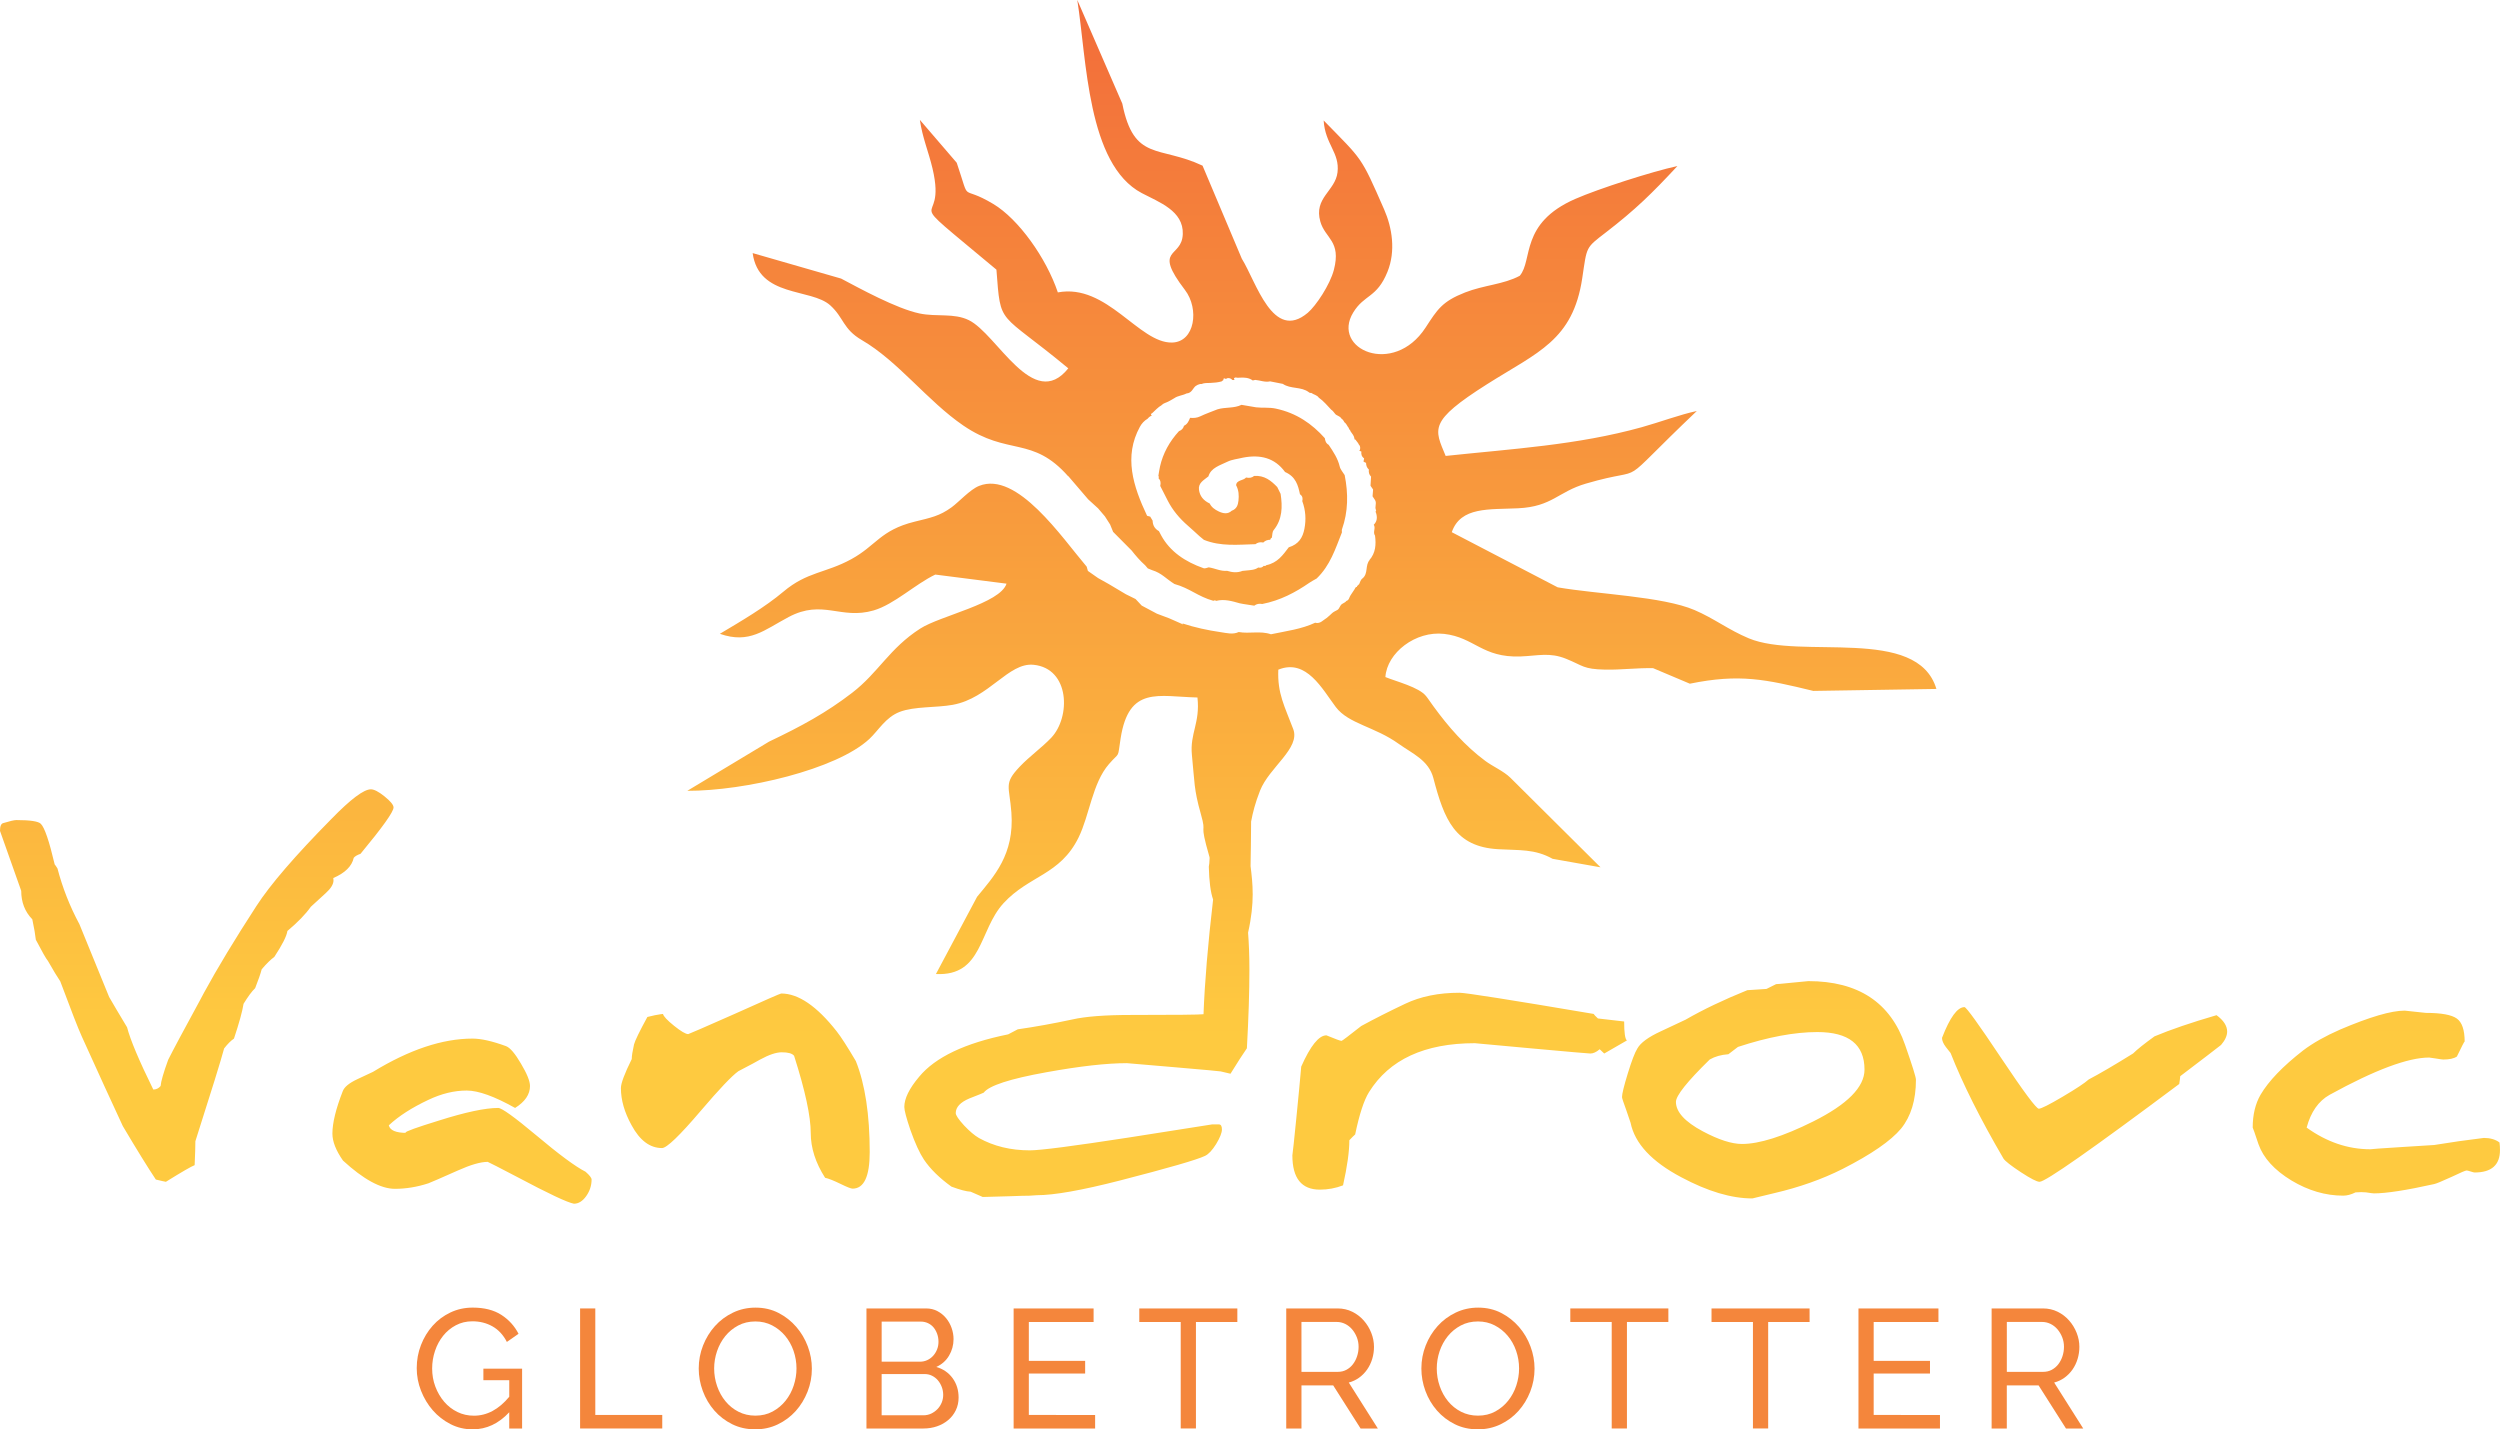 <?xml version="1.0" encoding="utf-8"?>
<!-- Generator: Adobe Illustrator 26.5.0, SVG Export Plug-In . SVG Version: 6.00 Build 0)  -->
<!DOCTYPE svg PUBLIC "-//W3C//DTD SVG 1.1//EN" "http://www.w3.org/Graphics/SVG/1.1/DTD/svg11.dtd">
<svg version="1.1" id="Layer_1" xmlns:x="http://ns.adobe.com/Extensibility/1.0/" xmlns:i="http://ns.adobe.com/AdobeIllustrator/10.0/" xmlns:graph="http://ns.adobe.com/Graphs/1.0/"
	 xmlns="http://www.w3.org/2000/svg" xmlns:xlink="http://www.w3.org/1999/xlink" x="0px" y="0px" viewBox="0 0 101.445 58"
	 style="enable-background:new 0 0 101.445 58;" xml:space="preserve">
<style type="text/css">
	.st0{fill:url(#SVGID_1_);}
	.st1{fill:#F4863C;}
</style>
<g>
	
		<linearGradient id="SVGID_1_" gradientUnits="userSpaceOnUse" x1="50.722" y1="-25.055" x2="50.722" y2="23.79" gradientTransform="matrix(1 0 0 -1 0 23.79)">
		<stop  offset="0.139" style="stop-color:#FECA40"/>
		<stop  offset="1" style="stop-color:#F26C3A"/>
	</linearGradient>
	<path class="st0" d="M13.533,35.722c0,0.157-0.106,0.331-0.317,0.521c-0.109,0.102-0.31,0.286-0.603,0.552
		c-0.211,0.3-0.528,0.627-0.951,0.982c-0.027,0.205-0.205,0.556-0.532,1.054
		c-0.143,0.102-0.314,0.27-0.511,0.501c-0.048,0.184-0.137,0.44-0.266,0.767
		c-0.13,0.122-0.286,0.334-0.47,0.633c-0.048,0.307-0.178,0.778-0.389,1.412
		C9.37,42.227,9.237,42.36,9.094,42.544c-0.123,0.463-0.512,1.718-1.166,3.764c0,0.205-0.01,0.529-0.03,0.972
		c-0.13,0.048-0.519,0.273-1.166,0.675c-0.048-0.006-0.184-0.037-0.409-0.092c-0.327-0.491-0.774-1.214-1.34-2.169
		c-0.429-0.921-0.985-2.135-1.667-3.642c-0.143-0.314-0.433-1.057-0.87-2.23
		c-0.116-0.17-0.283-0.447-0.501-0.829c-0.075-0.088-0.238-0.376-0.491-0.86
		c-0.021-0.198-0.068-0.474-0.143-0.829c-0.3-0.307-0.45-0.692-0.45-1.156L0,33.716
		c0-0.191,0.044-0.296,0.133-0.317c0.266-0.081,0.443-0.122,0.532-0.122c0.566,0,0.896,0.051,0.992,0.153
		c0.15,0.143,0.338,0.692,0.562,1.647c0.021,0.02,0.058,0.075,0.113,0.163c0.205,0.785,0.501,1.538,0.89,2.261
		l1.207,2.956c0.157,0.273,0.399,0.683,0.727,1.228c0.13,0.505,0.484,1.347,1.064,2.527
		c0.116,0,0.215-0.047,0.297-0.143c0.014-0.184,0.116-0.539,0.307-1.064c0.198-0.396,0.624-1.193,1.279-2.394
		l0.174-0.327c0.546-1.003,1.255-2.176,2.127-3.519c0.559-0.866,1.576-2.046,3.049-3.539
		c0.777-0.798,1.309-1.197,1.596-1.197c0.129,0,0.314,0.095,0.552,0.286c0.245,0.198,0.368,0.347,0.368,0.45
		c0,0.177-0.447,0.804-1.34,1.881c-0.137,0.048-0.229,0.103-0.276,0.164c-0.075,0.341-0.351,0.613-0.829,0.819
		C13.529,35.663,13.533,35.694,13.533,35.722z M21.741,46.053c-0.873-0.73-1.381-1.095-1.524-1.095
		c-0.525,0-1.326,0.17-2.404,0.511c-0.907,0.28-1.361,0.443-1.361,0.491c0,0.006,0.017,0.01,0.051,0.01
		c-0.437,0-0.679-0.102-0.726-0.307c0.402-0.375,0.938-0.719,1.606-1.033c0.532-0.253,1.05-0.378,1.555-0.378
		c0.47,0,1.125,0.235,1.964,0.706c0.403-0.253,0.604-0.549,0.604-0.89c0-0.198-0.123-0.501-0.368-0.911
		c-0.239-0.409-0.44-0.644-0.603-0.706c-0.559-0.205-1.013-0.307-1.361-0.307c-1.221,0-2.567,0.45-4.04,1.35
		l-0.634,0.297c-0.334,0.157-0.532,0.32-0.593,0.49c-0.279,0.716-0.419,1.289-0.419,1.719
		c0,0.32,0.143,0.685,0.43,1.094c0.832,0.764,1.534,1.146,2.107,1.146c0.45,0,0.904-0.075,1.361-0.225
		c0.109-0.041,0.508-0.214,1.197-0.521c0.518-0.232,0.921-0.348,1.207-0.348c0.068,0.027,0.467,0.232,1.197,0.614
		c1.268,0.674,2.036,1.036,2.302,1.084c0.184,0,0.35-0.102,0.496-0.306c0.146-0.205,0.22-0.43,0.22-0.675
		c0-0.068-0.082-0.174-0.245-0.317C23.354,47.342,22.682,46.844,21.741,46.053z M33.95,41.849
		c-0.804-1.024-1.555-1.535-2.25-1.535c-0.034,0-0.665,0.276-1.892,0.829c-1.235,0.546-1.862,0.819-1.882,0.819
		c-0.102,0-0.293-0.112-0.573-0.337c-0.28-0.225-0.43-0.386-0.45-0.481c-0.027,0-0.136,0.017-0.327,0.051
		c-0.191,0.048-0.293,0.072-0.307,0.072c-0.32,0.586-0.501,0.958-0.542,1.115
		c-0.061,0.273-0.092,0.47-0.092,0.593c-0.293,0.593-0.44,0.985-0.44,1.176c0,0.485,0.144,0.986,0.43,1.504
		c0.334,0.621,0.747,0.931,1.238,0.931c0.191,0,0.716-0.504,1.575-1.514c0.75-0.88,1.258-1.415,1.524-1.605
		l0.583-0.307c0.137-0.075,0.236-0.13,0.297-0.164c0.361-0.197,0.655-0.296,0.88-0.296
		c0.259,0,0.426,0.047,0.501,0.143c0.45,1.412,0.675,2.455,0.675,3.13c0,0.607,0.195,1.214,0.583,1.82
		c0.136,0.027,0.351,0.113,0.644,0.256c0.252,0.123,0.409,0.184,0.47,0.184c0.464,0,0.696-0.494,0.696-1.483
		c0-1.52-0.187-2.752-0.562-3.692C34.386,42.476,34.127,42.073,33.95,41.849z M65.905,41.45l-1.064-0.123
		c-0.096-0.088-0.154-0.149-0.174-0.184c-3.382-0.572-5.196-0.859-5.442-0.859c-0.845,0-1.582,0.149-2.209,0.449
		c-0.648,0.307-1.242,0.607-1.78,0.901c-0.511,0.402-0.777,0.603-0.798,0.603c-0.048,0-0.253-0.075-0.614-0.225
		c-0.307,0-0.648,0.423-1.023,1.269c-0.041,0.484-0.109,1.203-0.205,2.158c-0.082,0.819-0.133,1.3-0.154,1.443
		c0,0.927,0.372,1.391,1.115,1.391c0.327,0,0.641-0.058,0.941-0.174c0.17-0.764,0.256-1.374,0.256-1.831
		c0.109-0.116,0.188-0.194,0.236-0.235c0.17-0.818,0.358-1.391,0.562-1.718c0.825-1.323,2.257-1.984,4.296-1.984
		l2.343,0.215c1.494,0.136,2.274,0.204,2.343,0.204c0.116,0,0.242-0.057,0.378-0.174l0.184,0.174
		c0.593-0.341,0.9-0.518,0.921-0.531C65.942,42.163,65.905,41.906,65.905,41.45z M77.305,42.401
		c0.293,0.839,0.44,1.309,0.44,1.411c0,0.825-0.201,1.487-0.603,1.984c-0.416,0.498-1.207,1.044-2.373,1.637
		c-0.825,0.416-1.749,0.743-2.772,0.982c-0.259,0.061-0.556,0.133-0.89,0.215c-0.852,0-1.814-0.287-2.885-0.86
		c-1.2-0.634-1.885-1.371-2.056-2.209c-0.027-0.082-0.085-0.253-0.174-0.511
		c-0.116-0.314-0.174-0.491-0.174-0.532c0-0.13,0.078-0.449,0.235-0.961c0.157-0.511,0.286-0.85,0.389-1.013
		c0.13-0.232,0.447-0.464,0.951-0.696l1.003-0.471c0.709-0.409,1.545-0.808,2.506-1.197l0.778-0.051
		c0.095-0.047,0.225-0.112,0.389-0.194c0.041,0,0.263-0.02,0.665-0.061c0.402-0.041,0.617-0.062,0.644-0.062
		C75.402,39.813,76.711,40.676,77.305,42.401z M75.658,43.403c0-1.016-0.638-1.524-1.913-1.524
		c-0.927,0-2.002,0.202-3.222,0.603c-0.102,0.082-0.232,0.181-0.389,0.297c-0.293,0.02-0.546,0.092-0.757,0.214
		c-0.914,0.894-1.371,1.467-1.371,1.719c0,0.409,0.365,0.808,1.094,1.197c0.641,0.341,1.169,0.511,1.586,0.511
		c0.702,0,1.664-0.303,2.885-0.911C74.962,44.815,75.658,44.112,75.658,43.403z M87.426,42.053
		c-0.416,0.3-0.706,0.532-0.87,0.695c-0.756,0.47-1.357,0.822-1.8,1.054
		c-0.157,0.143-0.509,0.376-1.059,0.701c-0.549,0.324-0.871,0.486-0.966,0.486c-0.102,0-0.614-0.689-1.534-2.066
		c-0.914-1.371-1.408-2.056-1.483-2.056c-0.287,0-0.59,0.417-0.911,1.248c0,0.109,0.051,0.232,0.154,0.368
		c0.088,0.109,0.153,0.191,0.194,0.246c0.491,1.248,1.207,2.676,2.148,4.286c0.068,0.102,0.303,0.286,0.706,0.552
		c0.396,0.259,0.648,0.388,0.757,0.388c0.238,0,2.127-1.323,5.667-3.969c0.021-0.129,0.034-0.235,0.041-0.317
		c0.934-0.709,1.487-1.132,1.657-1.268c0.164-0.191,0.246-0.372,0.246-0.542c0-0.232-0.143-0.454-0.43-0.665
		C88.913,41.494,88.074,41.781,87.426,42.053z M100.013,42.257l-0.001,0.002c0,0.004,0.001,0.005,0.001,0.009V42.257
		z M101.424,46.359c-0.164-0.122-0.375-0.184-0.634-0.184c-0.02,0-0.358,0.045-1.012,0.133
		c-0.648,0.103-0.982,0.154-1.003,0.154l-1.289,0.081c-0.861,0.054-1.294,0.085-1.305,0.092
		c-0.905-0.001-1.766-0.293-2.582-0.879c0.17-0.633,0.48-1.077,0.931-1.33c1.835-1.009,3.181-1.513,4.04-1.513
		c0.021,0,0.116,0.014,0.287,0.041c0.157,0.027,0.252,0.04,0.286,0.04c0.246,0,0.43-0.04,0.552-0.122
		c0.196-0.405,0.3-0.608,0.316-0.613c-0.002-0.465-0.106-0.775-0.316-0.927c-0.211-0.153-0.631-0.231-1.258-0.231
		c-0.027,0-0.172-0.015-0.434-0.046c-0.263-0.031-0.404-0.046-0.425-0.046c-0.546,0-1.418,0.256-2.618,0.767
		c-0.607,0.266-1.109,0.549-1.504,0.849c-0.825,0.642-1.401,1.242-1.729,1.8
		c-0.211,0.368-0.317,0.812-0.317,1.33c0.006,0,0.085,0.225,0.235,0.675c0.198,0.559,0.644,1.05,1.34,1.473
		c0.682,0.409,1.381,0.614,2.097,0.614c0.157,0,0.324-0.045,0.501-0.133c0.082-0.006,0.16-0.01,0.235-0.01
		c0.068,0,0.133,0.004,0.194,0.01c0.17,0.027,0.276,0.041,0.317,0.041c0.498,0,1.313-0.126,2.445-0.378
		c0.075-0.014,0.314-0.112,0.716-0.296c0.355-0.17,0.555-0.256,0.603-0.256c0.021,0,0.073,0.014,0.159,0.041
		c0.085,0.027,0.138,0.041,0.159,0.041c0.689,0,1.033-0.303,1.033-0.911
		C101.445,46.564,101.438,46.462,101.424,46.359z M70.96,25.901c-0.82-0.343-1.41-0.809-2.198-1.146
		c-1.297-0.556-3.97-0.645-5.555-0.923l-4.297-2.237c0.359-1.044,1.523-0.913,2.694-0.97
		c1.38-0.066,1.619-0.671,2.749-1.001c2.734-0.801,0.988,0.393,4.5-2.946c-0.686,0.145-1.518,0.459-2.237,0.658
		c-2.614,0.727-5.272,0.879-7.954,1.165c-0.458-1.106-0.711-1.396,1.684-2.913
		c2.053-1.301,3.479-1.77,3.859-4.304c0.194-1.292,0.123-1.21,0.956-1.851c1.211-0.934,1.87-1.581,2.905-2.695
		C67.029,6.963,64.87,7.657,63.923,8.071c-2.26,0.989-1.712,2.485-2.255,3.12c-0.654,0.352-1.459,0.377-2.22,0.677
		c-0.935,0.368-1.121,0.689-1.603,1.428c-1.303,1.996-3.841,0.871-2.933-0.617c0.451-0.739,0.957-0.583,1.388-1.648
		c0.345-0.85,0.188-1.796-0.133-2.529c-0.962-2.195-0.863-1.981-2.456-3.614c0.062,0.974,0.658,1.305,0.563,2.104
		c-0.091,0.764-0.973,1.031-0.697,2.001c0.197,0.691,0.855,0.78,0.549,1.957
		c-0.158,0.608-0.727,1.46-1.059,1.742c-1.413,1.194-2.09-1.252-2.677-2.195l-1.593-3.775
		c-1.758-0.83-2.785-0.154-3.256-2.517L43.714,0c0.383,2.4,0.401,6.667,2.618,7.836
		c0.702,0.37,1.696,0.718,1.663,1.663c-0.036,1.002-1.245,0.524,0.091,2.271c0.584,0.766,0.404,2.108-0.526,2.13
		c-1.343,0.032-2.642-2.41-4.635-2.035c-0.472-1.401-1.597-2.976-2.619-3.588
		c-1.397-0.836-0.894,0.076-1.484-1.672L37.326,4.864c0.107,0.733,0.349,1.28,0.512,1.966
		c0.641,2.698-1.607,0.598,2.595,4.112c0.181,2.343,0.051,1.628,2.916,4.004c-1.42,1.779-2.888-1.395-4.036-1.955
		c-0.608-0.298-1.303-0.124-2.004-0.272c-0.937-0.198-2.418-1.013-3.179-1.415l-3.589-1.034
		c0.247,1.815,2.37,1.414,3.149,2.12c0.556,0.503,0.51,0.962,1.281,1.41c1.474,0.857,2.662,2.471,4.116,3.466
		c1.829,1.249,2.796,0.407,4.259,2.062l-0.002-0.014l0.812,0.948l0.403,0.367l0.276,0.324l0.211,0.33l0.122,0.299
		l0.752,0.757c0.165,0.211,0.342,0.416,0.549,0.601l0.107,0.125l0.17,0.069c0.4,0.123,0.559,0.346,0.91,0.563
		c0.633,0.175,0.948,0.508,1.581,0.683c0.037-0.024,0.075-0.023,0.114,0.002h0
		c0.325-0.084,0.638,0.009,0.952,0.098c0.049,0.009,0.099,0.019,0.148,0.028c0.148,0.023,0.296,0.046,0.444,0.069
		c0.092-0.071,0.2-0.092,0.324-0.068c0.73-0.143,1.341-0.467,1.909-0.859c0.093-0.064,0.198-0.117,0.297-0.174
		c0.553-0.529,0.764-1.212,1.027-1.872c0.001-0.042-0.011-0.088,0.003-0.127c0.253-0.713,0.258-1.448,0.109-2.198
		l0-0c-0.069-0.115-0.173-0.226-0.201-0.347c-0.074-0.322-0.258-0.6-0.447-0.879l-0.002-0.003
		l-0-0v0c-0.115-0.065-0.14-0.165-0.155-0.269c-0.522-0.584-1.147-1.021-1.99-1.201
		c-0.276-0.059-0.535-0.021-0.8-0.052c-0.197-0.034-0.394-0.067-0.592-0.101l0.001-0.001h-0
		c-0.296,0.15-0.66,0.087-0.974,0.183c-0.234,0.094-0.475,0.177-0.7,0.285
		c-0.134,0.064-0.266,0.074-0.413,0.06c-0.052,0.126-0.101,0.254-0.247,0.323c-0.028,0.101-0.09,0.178-0.203,0.217
		c-0.385,0.422-0.649,0.898-0.77,1.436c-0.028,0.124-0.044,0.25-0.066,0.376c0.02,0.033,0.022,0.066,0.005,0.099
		v0c0.093,0.096,0.097,0.203,0.07,0.313c0.102,0.199,0.203,0.399,0.305,0.598
		c0.196,0.383,0.474,0.718,0.818,1.016c0.16,0.139,0.314,0.283,0.47,0.425l-0,0h0
		c0.06,0.049,0.119,0.099,0.179,0.148c0.687,0.277,1.39,0.194,2.09,0.176c0.089-0.069,0.194-0.094,0.316-0.067
		l0.004-0.001c0.074-0.073,0.167-0.112,0.283-0.111c0.006-0.037,0.025-0.066,0.064-0.084
		c0.023-0.104,0.011-0.23,0.074-0.308c0.357-0.442,0.36-0.947,0.282-1.47
		c-0.046-0.092-0.091-0.184-0.137-0.277c-0.249-0.258-0.519-0.482-0.939-0.451
		c-0.089,0.078-0.2,0.092-0.324,0.064l-0.003,0.001c-0.108,0.129-0.388,0.094-0.403,0.312
		c0.109,0.204,0.119,0.417,0.095,0.628c-0.02,0.168-0.066,0.333-0.273,0.407c-0.157,0.148-0.343,0.117-0.53,0.028
		c-0.157-0.075-0.293-0.172-0.364-0.322c-0.258-0.122-0.4-0.301-0.435-0.554
		c-0.039-0.28,0.198-0.394,0.38-0.544l0-0H49.035c0.099-0.351,0.472-0.449,0.775-0.598
		c0.182-0.089,0.411-0.11,0.619-0.162c0.702-0.138,1.295,0.001,1.716,0.581c0.438,0.191,0.53,0.543,0.605,0.903
		c0.111,0.077,0.119,0.174,0.094,0.279c0.137,0.374,0.16,0.744,0.087,1.123c-0.068,0.356-0.232,0.627-0.636,0.751
		c-0.234,0.307-0.451,0.63-0.912,0.725c-0.024,0.032-0.058,0.041-0.101,0.025h-0
		c-0.055,0.065-0.127,0.093-0.224,0.07l-0.001,0c-0.142,0.103-0.325,0.104-0.5,0.123
		c-0.047,0.005-0.094,0.009-0.141,0.014c-0.202,0.082-0.411,0.065-0.623-0.003
		c-0.262,0.025-0.495-0.105-0.746-0.141c-0.069,0.014-0.149,0.056-0.204,0.037
		c-0.753-0.264-1.362-0.674-1.722-1.327c-0.033-0.059-0.063-0.119-0.094-0.179
		c-0.183-0.102-0.251-0.251-0.256-0.426c-0.033-0.054-0.065-0.109-0.098-0.163c-0.043-0.01-0.085-0.021-0.127-0.034
		c-0.566-1.2-0.954-2.401-0.291-3.612c0.075-0.137,0.176-0.245,0.315-0.329c0.044-0.055,0.097-0.1,0.169-0.124
		c-0.049-0.037-0.05-0.072,0.018-0.103c0.126-0.11,0.229-0.239,0.385-0.323L47.131,16.44
		c0.051-0.047,0.112-0.081,0.182-0.105l-0.009,0.006c0.132-0.051,0.246-0.126,0.365-0.194l-0.014,0.008
		c0.141-0.1,0.335-0.107,0.488-0.188l0.003-0.001c0.225-0.016,0.249-0.215,0.385-0.314l-0.006,0.007
		c0.05-0.037,0.108-0.061,0.172-0.076c0.019-0.003,0.038,0.001,0.057-0c0.11-0.05,0.246-0.04,0.368-0.045
		c0.156-0.005,0.304-0.022,0.448-0.061c0.022-0.018,0.042-0.037,0.068-0.051c0.006-0.027,0.011-0.054,0.025-0.078
		c0.026,0.009,0.053,0.018,0.08,0.027c0.025-0.011,0.048-0.024,0.074-0.033c0.065-0.004,0.123,0.014,0.171,0.056
		c0.002,0.006-0.001,0.01,0.001,0.016c0.027-0.001,0.053,0.002,0.08,0.008c0.01-0.002,0.019-0.003,0.029-0.004
		c-0.026-0.035-0.035-0.064-0.011-0.081c0.022-0.016,0.042-0.022,0.06-0.019c0.05,0.013,0.099,0.015,0.148,0.007
		c0.193-0.012,0.38-0.003,0.539,0.114c0.034-0.008,0.067-0.014,0.101-0.023c0.201,0.017,0.398,0.106,0.602,0.059
		c0.172,0.034,0.345,0.068,0.517,0.102c0.313,0.217,0.747,0.103,1.053,0.337c0.029,0.026,0.063,0.037,0.103,0.03
		c0.095,0.071,0.235,0.086,0.302,0.191c-0.001-0.001-0.002-0.002-0.003-0.003l0.009,0.008
		c-0.001-0.002-0.005-0.003-0.006-0.005c0.205,0.145,0.354,0.332,0.521,0.506l-0.008-0.012
		c0.061,0.042,0.097,0.1,0.142,0.153l0,0c0.06,0.093,0.216,0.095,0.26,0.204l-0.009-0.014
		c0.064,0.044,0.106,0.101,0.135,0.165l-0.008-0.01c0.059,0.046,0.102,0.102,0.133,0.165l-0.009-0.008
		c0.04,0.042,0.068,0.09,0.083,0.142c0.002,0.003,0.004,0.006,0.006,0.01c0.011,0.004,0.022,0.008,0.032,0.012
		c-0.001,0.01-0.004,0.019-0.005,0.028c0.02,0.032,0.04,0.064,0.064,0.094
		c0.011,0.016,0.023,0.032,0.034,0.048c0.001,0.001,0.003,0.001,0.004,0.001c-0,0.001-0.001,0.002-0.001,0.003
		c0.005,0.007,0.01,0.014,0.015,0.021c0.034,0.052,0.054,0.107,0.061,0.165c-0.001,0.005-0.002,0.011-0.003,0.016
		c0.03,0.005,0.055,0.02,0.07,0.055l-0-0.001c0.041,0.055,0.089,0.106,0.114,0.168l-0.009-0.01
		c0.075,0.067,0.063,0.144,0.049,0.221c-0.005,0.014-0.022,0.02-0.029,0.032c0.029,0.012,0.058,0.024,0.087,0.034
		c-0.012,0.105,0.005,0.202,0.112,0.277c-0.009,0.043-0.017,0.085-0.026,0.128
		c0.032,0.022,0.067,0.04,0.104,0.054c0.003,0.1,0.027,0.194,0.114,0.271
		c-0.011,0.103,0.002,0.202,0.089,0.287c-0.007,0.123-0.015,0.247-0.022,0.371v0
		c0.035,0.051,0.07,0.102,0.105,0.152c-0.007,0.092-0.014,0.184-0.022,0.276c0.028,0.047,0.057,0.093,0.091,0.137
		c0.103,0.141-0.028,0.293,0.056,0.435c-0.027,0.032-0.028,0.066-0.005,0.102c0.056,0.179,0.046,0.344-0.093,0.479
		c0.092,0.144-0.05,0.298,0.051,0.442c-0-0.001-0-0.002-0-0.004l0.001,0.006
		c0,0-0-0.002-0.001-0.003c0.049,0.36,0.026,0.704-0.229,0.996l0.016-0.01
		c-0.2,0.216-0.05,0.551-0.295,0.752l0.005-0.007c-0.084,0.061-0.099,0.154-0.139,0.236
		c-0.03,0.029-0.06,0.059-0.092,0.088c-0,0.009,0.005,0.019,0.003,0.029
		c-0.011,0.001-0.023,0.001-0.035,0.002c-0.01,0.011-0.024,0.019-0.033,0.032
		c-0.02,0.043-0.044,0.084-0.073,0.123c-0.043,0.06-0.08,0.123-0.122,0.184
		c-0.057,0.078-0.049,0.196-0.178,0.231l0.015-0.01c-0.037,0.057-0.106,0.083-0.164,0.119l-0.002,0.002
		c-0.108,0.057-0.104,0.185-0.201,0.249c-0.071,0.04-0.148,0.071-0.209,0.123
		c-0.038,0.034-0.075,0.069-0.112,0.104c-0.036,0.036-0.076,0.07-0.118,0.101c-0.022,0.015-0.044,0.03-0.066,0.045
		c-0.043,0.032-0.087,0.064-0.132,0.095c-0.072,0.05-0.152,0.076-0.249,0.057c-0.005-0.002-0.006-0.007-0.011-0.009
		c-0.556,0.264-1.19,0.343-1.802,0.472c-0.433-0.15-0.873-0.013-1.308-0.091h-0
		c-0.235,0.112-0.485,0.041-0.733,0.005c-0.528-0.077-1.047-0.189-1.553-0.355l0.037,0.045l-0.566-0.25
		l-0.503-0.189l-0.618-0.329l-0.249-0.266l-0.394-0.195l-0.697-0.415l-0.429-0.24l-0.415-0.291l-0.048-0.172
		c-1.006-1.179-2.826-3.897-4.367-3.278c-0.367,0.146-0.818,0.651-1.116,0.869
		c-0.493,0.358-0.835,0.418-1.512,0.586c-1.38,0.345-1.544,0.963-2.554,1.517
		c-1.045,0.573-1.79,0.505-2.756,1.318c-0.755,0.636-1.714,1.196-2.581,1.712c1.202,0.421,1.803-0.158,2.791-0.681
		c1.389-0.738,2.11,0.123,3.452-0.269c0.834-0.245,1.681-1.063,2.499-1.454l2.891,0.369
		c-0.259,0.803-2.682,1.297-3.502,1.823c-1.255,0.806-1.693,1.783-2.761,2.604
		c-1.05,0.808-2.049,1.352-3.372,1.982l-3.319,1.997c2.335,0.006,6.057-0.866,7.388-2.105
		c0.372-0.348,0.657-0.876,1.228-1.097c0.599-0.231,1.484-0.165,2.157-0.288c1.476-0.269,2.257-1.728,3.279-1.624
		c1.476,0.149,1.511,2.122,0.715,2.962c-0.38,0.399-0.883,0.756-1.276,1.171c-0.663,0.698-0.42,0.773-0.34,1.863
		c0.127,1.704-0.711,2.589-1.392,3.418l-1.67,3.134c1.908,0.094,1.734-1.776,2.742-2.873
		c1.039-1.13,2.297-1.14,3.046-2.667c0.447-0.911,0.559-2.202,1.231-2.977c0.462-0.533,0.341-0.178,0.475-1.044
		c0.335-2.144,1.526-1.697,3.118-1.66c0.115,1.039-0.314,1.456-0.225,2.335c0.111,1.095,0.075,1.377,0.361,2.386
		c0.266,0.938-0.103,0.178,0.35,1.744c0.004,0.014,0.004,0.03,0.008,0.044c-0.007,0.172-0.017,0.296-0.033,0.359
		c0.014,0.593,0.071,1.036,0.174,1.33c-0.211,1.814-0.341,3.365-0.389,4.654c-0.164,0.02-1.142,0.03-2.936,0.03
		c-1.064,0-1.861,0.062-2.393,0.184c-0.764,0.164-1.5,0.297-2.209,0.399c-0.15,0.082-0.28,0.15-0.389,0.204
		c-1.753,0.355-2.956,0.928-3.611,1.719c-0.403,0.477-0.603,0.886-0.603,1.227c0,0.137,0.082,0.447,0.246,0.932
		c0.191,0.539,0.375,0.941,0.552,1.207c0.259,0.382,0.631,0.747,1.115,1.094c0.348,0.129,0.607,0.198,0.778,0.205
		l0.491,0.215l1.125-0.031c0.348-0.014,0.603-0.021,0.767-0.021c0.15-0.006,0.253-0.014,0.307-0.02
		c0.695,0,1.813-0.198,3.355-0.593c1.984-0.511,3.14-0.845,3.467-1.003c0.144-0.068,0.293-0.228,0.45-0.48
		c0.157-0.259,0.235-0.457,0.235-0.593c0-0.136-0.041-0.204-0.123-0.204h-0.276l-3.375,0.531
		c-2.251,0.348-3.591,0.522-4.02,0.522c-0.778,0-1.466-0.168-2.066-0.501c-0.178-0.103-0.379-0.273-0.604-0.511
		c-0.225-0.246-0.337-0.413-0.337-0.501c0-0.239,0.184-0.437,0.552-0.593c0.368-0.143,0.562-0.222,0.583-0.235
		c0.218-0.287,1.067-0.563,2.547-0.829c1.357-0.246,2.445-0.368,3.263-0.368l1.913,0.163
		c1.275,0.109,1.913,0.168,1.913,0.174h-0.011l0.389,0.092c0.287-0.464,0.508-0.808,0.665-1.033
		c0.068-1.228,0.102-2.288,0.102-3.181c0-0.591-0.021-1.082-0.054-1.512c0.279-1.24,0.187-1.994,0.101-2.7
		c0.011-0.531,0.018-1.13,0.022-1.806c0.068-0.366,0.169-0.764,0.364-1.258c0.375-0.949,1.639-1.713,1.346-2.493
		c-0.344-0.916-0.649-1.443-0.606-2.413c1.139-0.466,1.788,0.795,2.333,1.517c0.517,0.684,1.583,0.794,2.553,1.493
		c0.549,0.394,1.215,0.661,1.406,1.39c0.441,1.685,0.879,2.783,2.623,2.885c0.873,0.052,1.482-0.018,2.215,0.39
		l1.945,0.345l-3.657-3.634c-0.284-0.276-0.708-0.453-1.018-0.683c-0.819-0.607-1.491-1.373-2.104-2.215
		l-0.247-0.347c-0.015-0.021-0.04-0.051-0.055-0.07c-0.281-0.359-1.216-0.593-1.649-0.771
		c0.063-0.983,1.224-1.885,2.385-1.752c1.232,0.142,1.539,0.972,3.093,0.916c0.731-0.028,1.181-0.177,1.856,0.095
		c0.7,0.283,0.684,0.42,1.581,0.439c0.653,0.013,1.298-0.073,1.948-0.059l1.491,0.63
		c2.021-0.414,3.084-0.175,5.01,0.293l4.995-0.08C77.802,25.374,73.076,26.788,70.96,25.901z"/>
	<g>
		<path class="st1" d="M20.663,57.307C20.233,57.769,19.739,58,19.181,58c-0.325,0-0.626-0.071-0.902-0.213
			c-0.277-0.142-0.516-0.328-0.717-0.559c-0.202-0.231-0.36-0.495-0.477-0.792
			c-0.117-0.297-0.175-0.604-0.175-0.919c0-0.329,0.057-0.641,0.172-0.937c0.114-0.295,0.272-0.556,0.473-0.782
			c0.201-0.227,0.441-0.406,0.72-0.539c0.279-0.133,0.581-0.199,0.906-0.199c0.471,0,0.859,0.099,1.163,0.295
			c0.304,0.197,0.536,0.453,0.697,0.768l-0.473,0.33c-0.146-0.284-0.341-0.494-0.583-0.631
			c-0.242-0.137-0.514-0.206-0.816-0.206c-0.247,0-0.471,0.054-0.672,0.161c-0.202,0.107-0.373,0.249-0.515,0.426
			s-0.252,0.38-0.329,0.611c-0.078,0.231-0.117,0.47-0.117,0.717c0,0.261,0.043,0.506,0.131,0.738
			c0.087,0.231,0.206,0.435,0.357,0.611c0.151,0.176,0.329,0.314,0.535,0.415s0.43,0.151,0.672,0.151
			c0.531,0,1.009-0.256,1.434-0.769v-0.672h-1.05v-0.467h1.571v2.429h-0.522V57.307z"/>
		<path class="st1" d="M23.539,57.966v-4.872h0.617v4.322h2.717v0.549H23.539z"/>
		<path class="st1" d="M30.646,58c-0.343,0-0.655-0.07-0.937-0.209c-0.281-0.14-0.523-0.325-0.724-0.556
			c-0.201-0.231-0.357-0.495-0.467-0.792c-0.11-0.297-0.165-0.601-0.165-0.912c0-0.325,0.058-0.636,0.175-0.933
			c0.117-0.297,0.278-0.56,0.484-0.789c0.206-0.229,0.45-0.41,0.731-0.545c0.281-0.135,0.587-0.203,0.916-0.203
			c0.343,0,0.654,0.072,0.933,0.216c0.279,0.144,0.519,0.333,0.72,0.566s0.357,0.497,0.467,0.792
			c0.11,0.295,0.165,0.596,0.165,0.902c0,0.325-0.058,0.636-0.175,0.933c-0.117,0.297-0.277,0.559-0.48,0.786
			c-0.204,0.226-0.446,0.407-0.727,0.542C31.281,57.933,30.976,58,30.646,58z M28.979,55.53
			c0,0.247,0.04,0.486,0.12,0.717c0.08,0.231,0.193,0.436,0.34,0.614c0.146,0.178,0.322,0.32,0.528,0.425
			c0.206,0.105,0.434,0.158,0.686,0.158c0.261,0,0.494-0.056,0.7-0.168c0.206-0.112,0.381-0.258,0.525-0.439
			c0.144-0.181,0.254-0.385,0.329-0.614c0.075-0.229,0.113-0.46,0.113-0.693c0-0.247-0.04-0.486-0.12-0.717
			c-0.08-0.231-0.195-0.434-0.343-0.611c-0.149-0.176-0.325-0.317-0.528-0.422
			c-0.204-0.105-0.429-0.158-0.676-0.158c-0.261,0-0.494,0.055-0.7,0.165c-0.206,0.11-0.381,0.254-0.525,0.432
			c-0.144,0.178-0.255,0.382-0.333,0.611C29.018,55.059,28.979,55.292,28.979,55.53z"/>
		<path class="st1" d="M38.898,56.71c0,0.188-0.038,0.359-0.113,0.515c-0.075,0.156-0.178,0.288-0.309,0.398
			c-0.13,0.11-0.281,0.195-0.453,0.254s-0.356,0.089-0.552,0.089h-2.312v-4.872h2.422
			c0.169,0,0.323,0.037,0.46,0.11c0.137,0.073,0.254,0.168,0.35,0.285c0.096,0.117,0.171,0.249,0.223,0.398
			c0.052,0.149,0.079,0.299,0.079,0.449c0,0.242-0.061,0.467-0.182,0.672c-0.121,0.206-0.294,0.359-0.518,0.46
			c0.279,0.082,0.5,0.234,0.662,0.456C38.816,56.146,38.898,56.408,38.898,56.71z M35.776,53.629v1.626h1.551
			c0.11,0,0.21-0.022,0.302-0.065c0.091-0.043,0.17-0.102,0.237-0.175c0.066-0.073,0.119-0.159,0.158-0.257
			c0.039-0.098,0.058-0.202,0.058-0.312c0-0.114-0.018-0.222-0.055-0.323c-0.037-0.1-0.086-0.188-0.147-0.261
			c-0.062-0.073-0.137-0.13-0.226-0.172c-0.089-0.041-0.184-0.062-0.285-0.062L35.776,53.629L35.776,53.629z
			 M38.273,56.6c0-0.11-0.019-0.216-0.058-0.319c-0.039-0.103-0.092-0.193-0.158-0.271
			c-0.066-0.078-0.145-0.139-0.237-0.185c-0.091-0.046-0.192-0.069-0.302-0.069h-1.743v1.674h1.695
			c0.114,0,0.22-0.023,0.316-0.069c0.096-0.046,0.181-0.106,0.254-0.182c0.073-0.075,0.13-0.164,0.172-0.264
			C38.253,56.816,38.273,56.71,38.273,56.6z"/>
		<path class="st1" d="M44.438,57.417v0.549h-3.307v-4.872h3.245v0.549h-2.628v1.578h2.285v0.514h-2.285v1.681
			L44.438,57.417L44.438,57.417z"/>
		<path class="st1" d="M50.21,53.643h-1.681v4.322h-0.618v-4.322h-1.681v-0.549h3.979V53.643z"/>
		<path class="st1" d="M52.193,57.966v-4.872h2.086c0.215,0,0.413,0.045,0.593,0.134
			c0.181,0.089,0.336,0.208,0.467,0.357c0.131,0.149,0.232,0.316,0.305,0.501
			c0.073,0.185,0.11,0.374,0.11,0.566c0,0.169-0.024,0.333-0.072,0.491c-0.048,0.158-0.117,0.301-0.206,0.429
			c-0.089,0.128-0.197,0.238-0.323,0.33c-0.126,0.091-0.266,0.158-0.422,0.199l1.18,1.866h-0.7l-1.112-1.75
			H52.811v1.75H52.193z M52.811,55.667h1.475c0.128,0,0.243-0.027,0.346-0.082c0.103-0.055,0.191-0.129,0.264-0.223
			c0.073-0.094,0.13-0.202,0.171-0.326c0.041-0.123,0.062-0.252,0.062-0.384c0-0.137-0.024-0.267-0.072-0.388
			c-0.048-0.121-0.112-0.229-0.192-0.323c-0.08-0.093-0.174-0.167-0.282-0.22
			c-0.107-0.052-0.221-0.079-0.339-0.079h-1.434C52.811,53.643,52.811,55.667,52.811,55.667z"/>
		<path class="st1" d="M59.968,58c-0.343,0-0.655-0.07-0.936-0.209c-0.281-0.14-0.523-0.325-0.724-0.556
			c-0.201-0.231-0.357-0.495-0.467-0.792c-0.11-0.297-0.164-0.601-0.164-0.912c0-0.325,0.058-0.636,0.175-0.933
			c0.116-0.297,0.278-0.56,0.484-0.789c0.206-0.229,0.449-0.41,0.731-0.545s0.587-0.203,0.916-0.203
			c0.343,0,0.654,0.072,0.933,0.216c0.279,0.144,0.519,0.333,0.721,0.566s0.357,0.497,0.467,0.792
			c0.11,0.295,0.165,0.596,0.165,0.902c0,0.325-0.059,0.636-0.175,0.933c-0.116,0.297-0.277,0.559-0.48,0.786
			c-0.204,0.226-0.446,0.407-0.728,0.542C60.603,57.933,60.297,58,59.968,58z M58.301,55.53
			c0,0.247,0.04,0.486,0.12,0.717c0.08,0.231,0.193,0.436,0.339,0.614c0.146,0.178,0.323,0.32,0.528,0.425
			c0.206,0.105,0.434,0.158,0.686,0.158c0.261,0,0.494-0.056,0.7-0.168c0.206-0.112,0.381-0.258,0.525-0.439
			c0.144-0.181,0.254-0.385,0.329-0.614c0.075-0.229,0.113-0.46,0.113-0.693c0-0.247-0.04-0.486-0.12-0.717
			c-0.08-0.231-0.194-0.434-0.343-0.611c-0.149-0.176-0.325-0.317-0.528-0.422c-0.204-0.105-0.429-0.158-0.676-0.158
			c-0.261,0-0.494,0.055-0.7,0.165c-0.206,0.11-0.381,0.254-0.525,0.432c-0.144,0.178-0.255,0.382-0.333,0.611
			C58.34,55.059,58.301,55.292,58.301,55.53z"/>
		<path class="st1" d="M67.699,53.643h-1.681v4.322h-0.618v-4.322H63.72v-0.549h3.979L67.699,53.643L67.699,53.643z"/>
		<path class="st1" d="M73.43,53.643h-1.681v4.322h-0.618v-4.322h-1.681v-0.549h3.979L73.43,53.643L73.43,53.643z"
			/>
		<path class="st1" d="M78.72,57.417v0.549h-3.307v-4.872h3.245v0.549h-2.628v1.578h2.285v0.514h-2.285v1.681
			L78.72,57.417L78.72,57.417z"/>
		<path class="st1" d="M80.816,57.966v-4.872h2.086c0.215,0,0.413,0.045,0.593,0.134
			c0.181,0.089,0.336,0.208,0.467,0.357c0.131,0.149,0.232,0.316,0.305,0.501
			c0.073,0.185,0.11,0.374,0.11,0.566c0,0.169-0.024,0.333-0.072,0.491c-0.048,0.158-0.117,0.301-0.206,0.429
			c-0.089,0.128-0.197,0.238-0.323,0.33c-0.126,0.091-0.266,0.158-0.422,0.199l1.18,1.866h-0.7l-1.112-1.75
			h-1.29v1.75H80.816z M81.433,55.667h1.475c0.128,0,0.243-0.027,0.346-0.082c0.103-0.055,0.191-0.129,0.265-0.223
			c0.073-0.094,0.13-0.202,0.171-0.326c0.041-0.123,0.062-0.252,0.062-0.384c0-0.137-0.024-0.267-0.072-0.388
			c-0.048-0.121-0.112-0.229-0.192-0.323c-0.08-0.093-0.174-0.167-0.282-0.22
			c-0.107-0.052-0.221-0.079-0.339-0.079h-1.434V55.667z"/>
	</g>
</g>
</svg>
